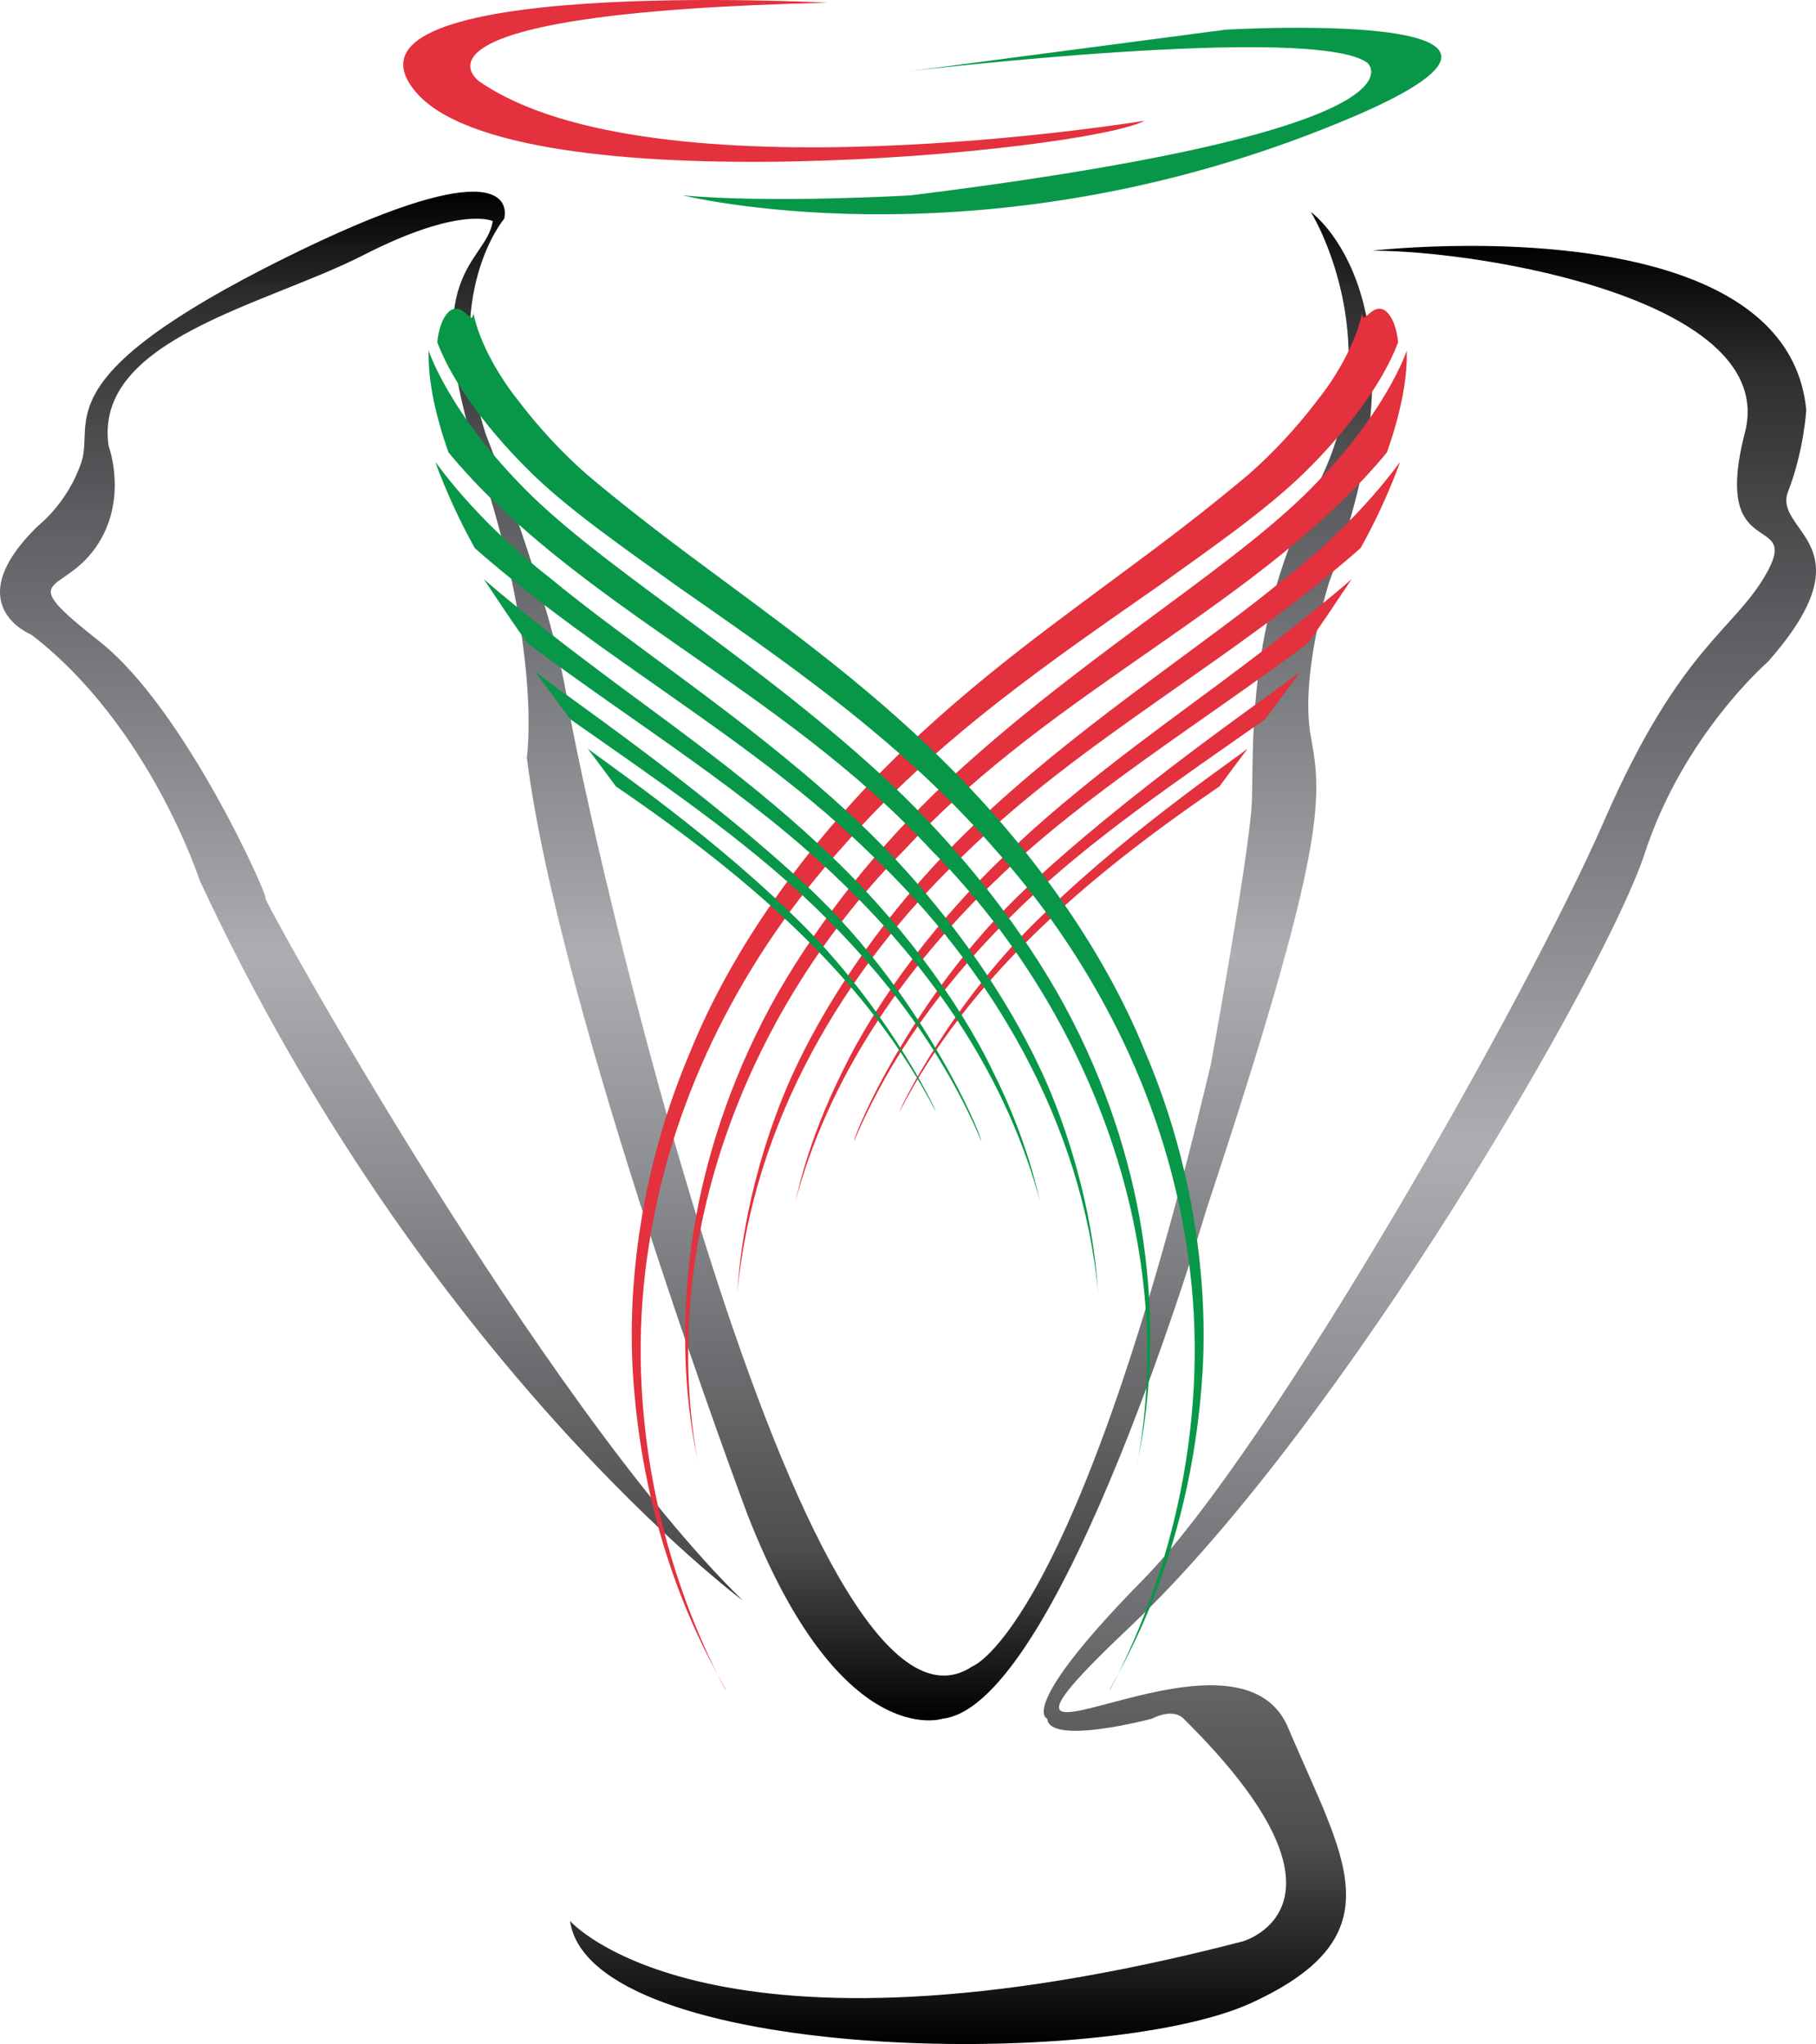 <svg xmlns="http://www.w3.org/2000/svg" xmlns:xlink="http://www.w3.org/1999/xlink" version="1.1" id="Calque_1" x="0px" y="0px" viewBox="0 0 444.2 500" enable-background="new 0 0 535.92 500" xml:space="preserve">
<linearGradient id="SVGID_1_" gradientUnits="userSpaceOnUse" x1="167.83" y1="420.832" x2="167.83" y2="46.89">
	<stop offset="0" style="stop-color:#000000"></stop>
	<stop offset="0.111" style="stop-color:#4D4D4F"></stop>
	<stop offset="0.379" style="stop-color:#919396"></stop>
	<stop offset="0.5" style="stop-color:#ACAEB1"></stop>
	<stop offset="0.604" style="stop-color:#8E9093"></stop>
	<stop offset="0.792" style="stop-color:#5C5D60"></stop>
	<stop offset="0.929" style="stop-color:#2E2E2F"></stop>
	<stop offset="1" style="stop-color:#000000"></stop>
</linearGradient>
<path fill="url(#SVGID_1_)" d="M69.939,62.983c-59.467,29.462-46.684,40.026-50.021,50.036   c-3.336,10.011-10.564,15.561-10.564,15.561c-20.021,19.451-1.673,26.684-1.673,26.684c28.912,22.234,41.139,60.042,41.139,60.042   c55.042,118.39,132.856,176.204,132.856,176.204C132.199,343.14,63.831,219.186,64.939,219.75   c1.109,0.549-19.446-46.151-40.585-62.829c-21.119-16.674-9.436-11.11-1.098-22.794c8.337-11.658,3.316-25,3.316-25   c-3.871-26.125,38.368-34.461,62.27-46.7c23.901-12.238,31.694-8.337,31.694-8.337c-1.672,10.565-18.901,12.229-3.336,58.927   c15.554,46.69,11.663,72.261,11.663,72.261c7.792,62.259,53.933,185.099,53.933,185.099c22.783,58.379,47.793,50.042,47.793,50.042   c28.912-3.343,64.488-124.519,64.488-124.519c29.466-88.944,28.347-100.627,25.574-115.628c-2.793-15.015,4.445-37.808,4.445-37.808   c26.13-68.912-4.445-90.602-4.445-90.602c3.326,5.56,18.348,35.576,1.109,67.82c-17.229,32.233-15.011,64.492-15.565,76.709   c-0.555,12.233-10.01,63.928-10.01,63.928c-32.794,138.42-58.357,147.307-58.357,147.307   c-41.694,27.798-95.053-210.68-98.944-235.69c-3.902-25.021-20.021-65.596-20.021-65.596c-11.11-34.461,4.446-52.809,4.446-52.809   s2.032-6.643-7.609-6.643C108.595,46.889,95.166,50.498,69.939,62.983"></path>
<linearGradient id="SVGID_2_" gradientUnits="userSpaceOnUse" x1="291.815" y1="500" x2="291.815" y2="60.149">
	<stop offset="0" style="stop-color:#000000"></stop>
	<stop offset="0.111" style="stop-color:#4D4D4F"></stop>
	<stop offset="0.379" style="stop-color:#919396"></stop>
	<stop offset="0.5" style="stop-color:#ACAEB1"></stop>
	<stop offset="0.604" style="stop-color:#8E9093"></stop>
	<stop offset="0.792" style="stop-color:#5C5D60"></stop>
	<stop offset="0.929" style="stop-color:#2E2E2F"></stop>
	<stop offset="1" style="stop-color:#000000"></stop>
</linearGradient>
<path fill="url(#SVGID_2_)" d="M335.651,61.314c27.237,0,99.498,12.239,91.17,44.472c-8.336,32.243,13.348,19.451,5.566,33.917   c-7.793,14.446-21.131,17.778-40.033,61.135c-18.9,43.358-81.714,153.982-112.844,185.669   c-31.129,31.674-23.347,33.913-23.347,33.913c0.554,6.668,25.575,0,25.575,0c5.556-2.783,7.783,0,7.783,0   c46.13,45.575,14.456,54.471,14.456,54.471c-130.638,33.918-164.551-5.004-164.551-5.004c5,34.477,130.628,36.693,166.768,20.01   c36.13-16.663,22.238-35.58,8.892-67.271c-6.067-14.398-25.278-10.754-39.507-7.104c-17.064,4.384-27.024,8.757,1.149-17.896   c51.704-48.918,116.182-160.1,125.628-189.012c9.456-28.886,30.031-46.68,30.031-46.68c25.563-28.911,1.098-31.694,4.989-41.705   c3.891-10,4.445-20,4.445-20c-3.408-34.62-51.858-40.083-82.106-40.083C345.742,60.149,335.651,61.314,335.651,61.314"></path>
<path fill="#089748" d="M166.994,47.777c0,0,68.809,17.225,152.772-14.697C403.732,1.175,299.85,7.253,299.85,7.253l-77.023,10.123   c0,0,98.235-11.653,111.644-2.022c0,0,18.624,16.211-111.644,32.423C222.826,47.777,188.637,49.81,166.994,47.777"></path>
<path fill="#E3313D" d="M202.487,0.661c0,0-124.642-6.58-100.833,21.782c23.8,28.378,164.016,14.697,178.298,7.099   c0,0-120.309,19.754-162.723-9.63C117.229,19.913,93.431,3.198,202.487,0.661"></path>
<path fill="#E3313D" d="M177.528,413.567c-0.595-2.552-20.01-30.579-22.772-78.543c-1.293-23.583,2.824-51.33,14.025-77.604   c10.647-26.366,29.23-51.346,49.18-71.059c20.462-20.344,42.844-35.934,61.592-49.97c9.395-6.981,18.121-13.824,25.688-20.195   c6.303-5.466,12.443-12.227,16.98-18.254c9.765-12.27,11.366-22.685,10.762-21.51c0.451,1.473,0.8,1.545,0.604,1.304   c1.406-0.811,2.526-2.66,4.518-2.115c1.859,0.58,3.491,3.85,3.881,8.116c-3.952,10.493-13.121,22.31-23.079,32.018   c-9.354,9.143-22.835,18.46-35.34,27.449c-25.524,17.86-54.364,37.353-77.424,63.913c-23.748,26.375-41.613,60.02-47.362,97.142   C152.774,341.277,160.084,380.621,177.528,413.567"></path>
<path fill="#E3313D" d="M170.896,358.731c-0.133-2.018-6.92-26.392-0.657-61.054c3.121-17.146,9.568-36.447,20.083-54.867   c10.626-18.455,24.671-35.811,40.462-50.837c31.858-29.877,67.772-51.104,87.865-70.478c20.482-19.893,25.72-36.345,25.432-35.79   c0.257,7.494-1.806,16.381-4.836,24.969c-30.935,37.336-81.263,57.552-117.845,97.039   C183.996,245.321,160.177,302.462,170.896,358.731"></path>
<path fill="#E3313D" d="M180.321,316.548c0.215-1.591,0.605-19.852,9.609-44.18c8.891-24.307,28.316-52.808,53.154-75.088   c24.692-22.475,52.411-40.211,71.16-55.76c19.198-14.954,28.07-28.629,28.204-28.44c-2.599,7.075-5.812,14.118-9.632,20.986   c-31.407,27.618-67.813,46.412-97.105,75.099C206.347,237.107,184.191,274.735,180.321,316.548"></path>
<path fill="#E3313D" d="M194.509,294.022c0.38-1.155,2.813-14.445,11.5-31.813c8.348-17.433,23.697-38.25,42.599-55.585   c18.716-17.474,40.257-32.203,56.005-44.2c15.854-11.89,25.925-20.637,26.027-20.806c-3.768,5.637-6.929,10.462-10.718,15.708   c-26.89,20.124-54.456,36.705-76.88,58.517C220.516,237.554,202.61,263.858,194.509,294.022"></path>
<path fill="#E3313D" d="M208.904,279.156c0.103-1.92,14.98-37.701,45.001-64.549c28.87-26.34,65.082-50.078,64.537-50.822   l-8.941,12.12c-21.777,15.298-42.444,29.215-59.786,45.858C232.179,238.667,218.093,257.456,208.904,279.156"></path>
<path fill="#E3313D" d="M220.023,271.979c0.38-1.515,13.163-27.577,35.842-48.953c21.57-21.017,49.62-39.719,49.415-40.051   c-2.34,3.141-4.733,6.304-7.002,9.404C264.633,215.33,236.553,239.889,220.023,271.979"></path>
<path fill="#089748" d="M271.41,413.567c0.605-2.552,20.021-30.579,22.772-78.543c1.294-23.583-2.813-51.33-14.025-77.604   c-10.625-26.355-29.22-51.346-49.169-71.059c-20.462-20.344-42.854-35.934-61.591-49.97c-9.395-6.981-18.132-13.824-25.688-20.195   c-6.304-5.466-12.443-12.227-16.971-18.254c-9.774-12.27-11.386-22.685-10.771-21.51c-0.441,1.473-0.8,1.545-0.616,1.304   c-1.386-0.811-2.525-2.67-4.507-2.115c-1.859,0.58-3.491,3.85-3.88,8.116c3.962,10.493,13.121,22.31,23.08,32.028   c9.353,9.133,22.834,18.46,35.329,27.438c25.534,17.86,54.375,37.353,77.435,63.913c23.737,26.386,41.612,60.02,47.351,97.142   C296.174,341.277,288.854,380.621,271.41,413.567"></path>
<path fill="#089748" d="M278.053,358.731c0.134-2.018,6.91-26.392,0.647-61.054c-3.111-17.146-9.569-36.447-20.083-54.867   c-10.616-18.455-24.661-35.801-40.442-50.837c-31.879-29.877-67.793-51.104-87.886-70.468c-20.472-19.902-25.708-36.354-25.431-35.8   c-0.247,7.494,1.807,16.381,4.846,24.969c30.935,37.336,81.274,57.552,117.845,97.039   C264.952,245.321,288.771,302.462,278.053,358.731"></path>
<path fill="#089748" d="M268.628,316.548c-0.237-1.581-0.607-19.841-9.61-44.18c-8.892-24.307-28.327-52.808-53.153-75.088   c-24.693-22.464-52.414-40.201-71.161-55.76c-19.209-14.954-28.07-28.629-28.203-28.44c2.597,7.085,5.811,14.118,9.631,20.996   c31.396,27.608,67.813,46.417,97.095,75.089C242.59,237.107,264.757,274.735,268.628,316.548"></path>
<path fill="#089748" d="M254.429,294.022c-0.37-1.155-2.804-14.445-11.489-31.802c-8.348-17.443-23.697-38.261-42.598-55.596   c-18.717-17.474-40.258-32.203-56.007-44.2c-15.842-11.878-25.925-20.637-26.027-20.806c3.768,5.637,6.92,10.462,10.719,15.708   c26.879,20.124,54.446,36.705,76.88,58.527C228.433,237.554,246.338,263.868,254.429,294.022"></path>
<path fill="#089748" d="M240.043,279.156c-0.112-1.92-14.989-37.69-45-64.549c-28.871-26.34-65.083-50.078-64.539-50.822   l8.953,12.12c21.767,15.298,42.434,29.215,59.764,45.858C216.758,238.667,230.855,257.456,240.043,279.156"></path>
<path fill="#089748" d="M228.925,271.979c-0.391-1.515-13.163-27.577-35.853-48.953c-21.562-21.017-49.61-39.719-49.415-40.042   c2.35,3.131,4.733,6.294,7.012,9.399C184.304,215.33,212.384,239.894,228.925,271.979"></path>
</svg>